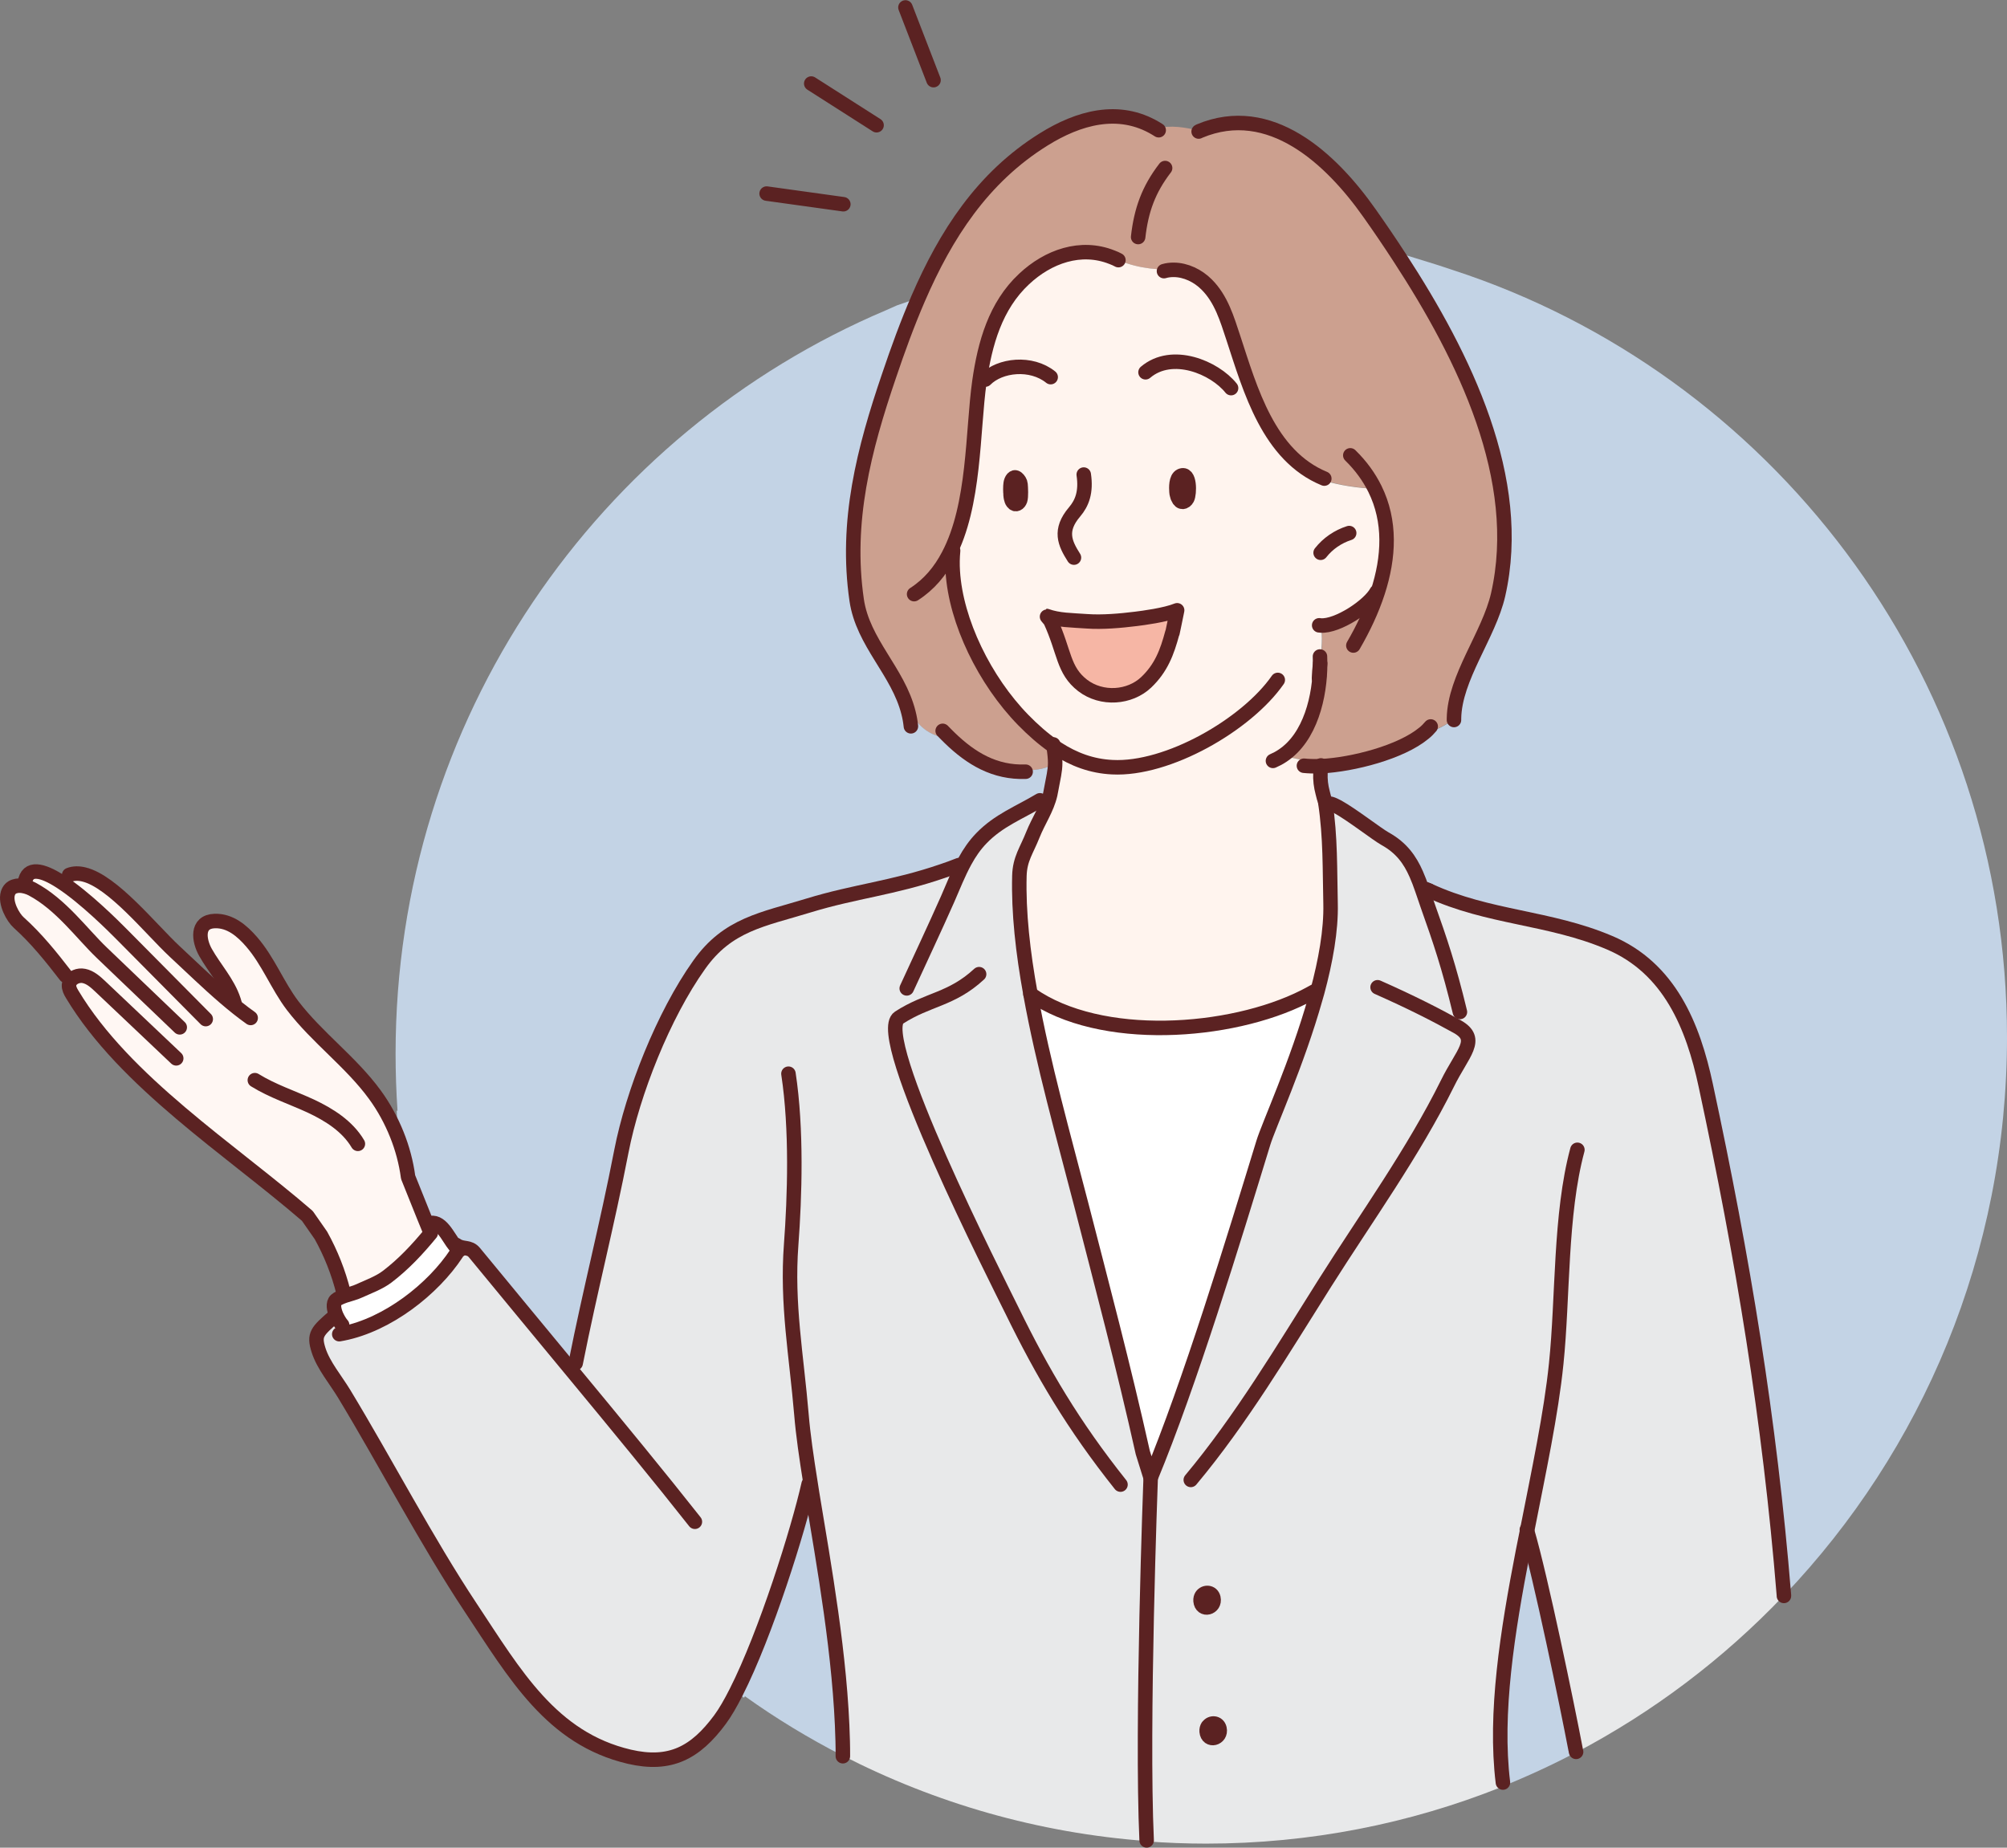 <svg width="126" height="116" viewBox="0 0 126 116" fill="none" xmlns="http://www.w3.org/2000/svg">
<rect x="0" y="0" width="126" height="116" fill="#808080" stroke="none"/>
<g clip-path="url(#clip0_11865_2223)">
<path d="M98.908 110.035C97.407 110.827 95.855 111.537 94.273 112.176C94.253 112.105 94.223 112.034 94.203 111.953L94.354 111.912C93.82 107.56 94.636 102.427 95.613 97.395C95.694 96.959 95.785 96.523 95.875 96.087C96.742 99.039 98.394 107.043 98.928 109.843C98.928 109.903 98.928 109.964 98.928 110.025C98.928 110.025 98.918 110.025 98.908 110.035Z" fill="#C3D3E5"/>
<path d="M84.057 50.539C83.745 50.356 83.483 50.062 83.342 49.727L83.04 49.778C82.929 49.362 82.878 48.967 82.898 48.51C82.898 48.378 82.909 48.246 82.929 48.104C84.944 48.003 87.956 47.222 89.387 46.035C90.082 45.893 90.737 45.578 91.281 45.132C91.321 42.555 93.467 39.908 94.052 37.362C95.704 30.108 91.936 22.429 87.876 16.201L88.218 16.008L90.153 16.606L90.687 16.779L92.168 17.276C111.855 24.133 126 42.971 126 65.126C126 78.73 120.67 91.076 112.006 100.165C111.109 89.108 109.426 78.994 107.099 68.16C106.293 64.437 104.832 60.805 101.054 59.192C97.266 57.579 93.457 57.65 89.719 55.916C89.447 55.581 89.175 55.246 88.933 54.891C88.541 53.998 88.007 53.237 86.979 52.669C86.445 52.375 84.903 51.168 84.017 50.671L84.087 50.549L84.057 50.539Z" fill="#C3D3E5"/>
<path d="M76.551 108.524C76.46 108.128 75.997 108.118 75.826 108.392C75.775 108.473 75.745 108.574 75.755 108.706C75.816 109.386 76.702 109.153 76.561 108.524H76.551ZM79.322 71.771C79.644 70.706 81.448 66.77 82.596 62.692C82.636 62.56 82.667 62.428 82.707 62.306C83.231 60.369 83.584 58.421 83.543 56.757C83.493 54.657 83.543 52.547 83.211 50.387H83.221C83.15 50.174 83.09 49.981 83.049 49.798L83.352 49.748C83.503 50.082 83.755 50.377 84.067 50.559L83.997 50.681C84.893 51.178 86.435 52.385 86.959 52.679C87.986 53.247 88.52 54.008 88.913 54.901C89.165 55.256 89.427 55.591 89.699 55.925C93.437 57.66 97.245 57.589 101.034 59.202C104.812 60.805 106.283 64.436 107.079 68.17C109.406 79.014 111.089 89.128 111.985 100.175C111.985 100.175 111.965 100.195 111.955 100.205C108.187 104.151 103.784 107.489 98.908 110.045C98.908 109.984 98.908 109.924 98.908 109.863C98.374 107.063 96.722 99.059 95.855 96.107C95.764 96.543 95.684 96.979 95.593 97.416C94.616 102.457 93.8 107.59 94.334 111.932L94.183 111.973C94.203 112.044 94.223 112.115 94.253 112.196C88.51 114.488 82.264 115.746 75.715 115.746C74.455 115.746 73.206 115.696 71.977 115.604V115.554C71.644 108.341 72.229 92.81 72.229 92.81C74.687 86.886 77.418 77.928 79.302 71.781L79.322 71.771ZM75.372 100.51C75.433 101.189 76.319 100.956 76.178 100.327C76.088 99.931 75.624 99.921 75.443 100.195C75.392 100.276 75.362 100.378 75.372 100.51Z" fill="#E8E9EA"/>
<path d="M83.15 30.047C79.644 28.607 78.506 24.468 77.438 21.212C77.045 20.025 76.682 18.777 75.765 17.864C75.211 17.316 74.455 16.941 73.69 16.941V16.921C72.35 16.961 71.01 16.758 69.821 16.15C67.866 15.369 65.811 16.099 64.3 17.519C62.496 19.203 61.841 21.567 61.499 23.951C61.055 27.085 61.227 31.701 59.554 34.866C59.635 35.211 59.725 35.546 59.816 35.88C60.008 39.025 61.831 42.738 64.239 45.203C64.854 45.832 65.489 46.39 66.143 46.846C66.214 47.303 66.244 47.617 66.244 47.891C65.801 48.236 65.035 48.388 64.4 48.337V48.449C62.446 48.53 60.955 47.617 59.635 46.339C58.607 46.319 57.58 45.67 57.207 44.696L57.045 44.736C56.391 42.129 54.184 40.354 53.791 37.656C53.076 32.725 54.245 28.211 55.826 23.575C56.391 21.932 56.975 20.299 57.66 18.716C59.373 14.75 61.67 11.149 65.529 8.744C67.695 7.395 70.234 6.644 72.591 8.065C73.518 7.842 74.415 7.984 75.332 8.227C79.745 6.381 83.573 9.931 86.012 13.401C86.636 14.283 87.271 15.216 87.896 16.18C91.956 22.409 95.724 30.088 94.072 37.341C93.487 39.887 91.341 42.535 91.301 45.112C90.747 45.558 90.092 45.862 89.407 46.014C87.976 47.201 84.964 47.983 82.949 48.084C82.919 48.084 82.888 48.084 82.868 48.084C82.868 48.003 82.848 47.922 82.848 47.84C82.173 47.8 81.165 47.587 80.521 47.435C82.304 46.268 82.909 43.681 82.898 41.642C82.979 40.831 83.08 39.877 82.929 39.258C83.987 39.34 85.981 38.021 86.445 37.148L86.515 37.169C87.231 34.967 87.342 32.715 86.334 30.676C85.256 30.636 84.178 30.463 83.13 30.169L83.17 30.037L83.15 30.047Z" fill="#CCA08F"/>
<path d="M82.697 62.296C82.657 62.428 82.626 62.56 82.586 62.682C82.344 62.682 82.103 62.651 81.881 62.58C82.092 62.469 82.304 62.357 82.505 62.246L82.697 62.296Z" fill="#FFF4EE"/>
<path d="M73.891 38.325C73.821 38.69 73.609 39.684 73.599 39.735C73.267 40.973 72.894 41.957 71.957 42.85C70.929 43.823 69.176 43.965 67.967 43.042C66.728 42.079 66.849 40.942 65.942 38.974C65.942 38.974 65.69 38.68 65.7 38.68C66.466 38.954 67.242 38.944 68.229 39.015C69.216 39.086 70.345 38.985 71.322 38.863C71.735 38.812 73.156 38.63 73.901 38.325H73.891Z" fill="#F6B6A5"/>
<path d="M82.586 62.691C81.448 66.769 79.644 70.706 79.312 71.771C77.428 77.918 74.697 86.876 72.239 92.8L71.745 91.217C70.526 85.76 69.156 80.606 67.886 75.666C66.788 71.375 65.478 66.78 64.693 62.428C64.693 62.428 64.713 62.428 64.723 62.428C69.075 65.491 77.226 64.923 81.881 62.58C82.103 62.661 82.344 62.691 82.586 62.681V62.691Z" fill="white"/>
<path d="M64.058 30.402C64.048 30.27 63.947 30.108 63.846 30.027C63.625 29.844 63.474 30.139 63.443 30.341C63.413 30.524 63.413 30.889 63.443 31.072C63.443 31.143 63.464 31.204 63.474 31.275C63.494 31.366 63.524 31.467 63.584 31.538C63.756 31.762 63.977 31.609 64.048 31.396C64.118 31.183 64.088 30.615 64.068 30.402H64.058ZM66.144 46.846C65.478 46.39 64.854 45.832 64.239 45.203C61.831 42.738 60.008 39.025 59.816 35.88C59.726 35.545 59.635 35.2 59.554 34.866C61.227 31.701 61.056 27.095 61.499 23.95C61.831 21.567 62.486 19.203 64.3 17.519C65.821 16.109 67.866 15.368 69.821 16.149C71.01 16.758 72.35 16.961 73.69 16.92V16.941C74.456 16.941 75.221 17.316 75.765 17.864C76.682 18.777 77.045 20.025 77.438 21.212C78.506 24.468 79.654 28.607 83.15 30.047L83.11 30.179C84.148 30.473 85.226 30.646 86.314 30.686C87.322 32.725 87.211 34.977 86.495 37.179L86.425 37.158C85.961 38.031 83.977 39.349 82.909 39.268C83.06 39.897 82.959 40.841 82.878 41.652C82.878 43.691 82.274 46.288 80.501 47.445C81.145 47.597 82.153 47.81 82.828 47.85C82.828 47.932 82.838 48.013 82.848 48.094C82.858 48.226 82.878 48.368 82.898 48.5C82.878 48.956 82.939 49.352 83.04 49.768C83.09 49.96 83.15 50.153 83.211 50.356H83.201C83.543 52.527 83.483 54.637 83.533 56.737C83.573 58.401 83.211 60.348 82.697 62.286L82.505 62.235C82.304 62.347 82.103 62.458 81.881 62.57C77.226 64.913 69.075 65.481 64.723 62.418C64.723 62.418 64.703 62.407 64.693 62.397C64.219 59.79 63.937 57.285 63.998 54.982C64.028 53.917 64.451 53.399 64.844 52.405C65.196 51.523 65.71 50.792 65.932 49.879C65.952 49.808 65.962 49.747 65.972 49.676C66.133 48.784 66.244 48.408 66.244 47.891C66.244 47.617 66.214 47.303 66.144 46.846ZM73.599 39.725C73.599 39.725 73.821 38.68 73.891 38.315C73.156 38.619 71.735 38.791 71.312 38.852C70.335 38.974 69.206 39.076 68.219 39.005C67.242 38.934 66.456 38.944 65.69 38.67L65.932 38.964C66.839 40.932 66.708 42.068 67.957 43.032C69.156 43.955 70.909 43.803 71.947 42.839C72.894 41.946 73.267 40.962 73.589 39.725H73.599ZM74.546 31.295C74.697 31.011 74.738 29.601 74.133 29.875C73.831 30.017 73.851 30.615 73.871 30.889C73.871 30.97 73.921 31.122 73.942 31.204C73.942 31.224 73.952 31.244 73.962 31.265C74.103 31.609 74.395 31.559 74.536 31.295H74.546Z" fill="#FFF4EE"/>
<path d="M46.709 106.586C46.547 106.475 46.376 106.353 46.215 106.241C48.069 102.589 50.124 96.046 50.769 93.165L50.88 93.145C50.91 93.338 50.94 93.531 50.97 93.723C51.716 98.278 52.764 103.999 52.895 109.315C52.895 109.619 52.905 109.924 52.905 110.228C50.769 109.132 48.714 107.885 46.769 106.495L46.709 106.586Z" fill="#C3D3E5"/>
<path d="M26.881 76.823C27.687 76.529 28.11 77.665 28.573 78.223C28.624 78.284 28.664 78.334 28.714 78.375L28.684 78.415L28.654 78.689C27.183 80.931 24.331 83.153 21.521 83.711C21.48 83.579 21.48 83.437 21.5 83.295L21.47 83.173C21.349 83.041 21.208 82.818 21.097 82.564C20.946 82.209 20.876 81.804 21.087 81.611C21.208 81.499 21.42 81.418 21.642 81.337C21.944 81.236 22.296 81.144 22.518 81.043C23.092 80.779 23.798 80.525 24.301 80.14C25.319 79.359 26.216 78.405 27.032 77.411L26.8 76.843L26.87 76.813L26.881 76.823Z" fill="white"/>
<path d="M35.928 86.085C33.742 83.447 31.576 80.84 29.782 78.638C29.46 78.253 29.097 78.446 28.684 78.192L28.563 78.233C28.1 77.675 27.687 76.539 26.87 76.833L26.8 76.863L26.609 76.397L25.611 73.911C25.48 72.998 25.248 72.106 24.906 71.243C24.936 70.736 24.936 70.239 24.906 69.732H24.956C24.876 68.545 24.835 67.358 24.835 66.151C24.835 45.152 37.54 27.136 55.625 19.477L56.31 19.173L57.65 18.706H57.67C56.985 20.289 56.391 21.932 55.837 23.575C54.255 28.211 53.086 32.725 53.801 37.656C54.194 40.354 56.401 42.129 57.056 44.736L57.217 44.696C57.59 45.67 58.617 46.329 59.645 46.339C60.965 47.617 62.456 48.52 64.4 48.449V48.337C65.045 48.388 65.811 48.236 66.254 47.891C66.254 48.408 66.144 48.794 65.982 49.677C65.972 49.748 65.952 49.819 65.942 49.88C65.791 50.052 65.64 50.224 65.489 50.397L65.297 50.224C63.977 51.016 62.708 51.482 61.62 52.608C61.207 53.034 60.874 53.521 60.592 54.039L60.421 53.937C59.967 54.059 59.534 54.272 59.151 54.546L59.192 54.668C56.099 55.733 53.691 55.936 50.779 56.828C47.907 57.711 45.711 58.005 43.908 60.561C41.671 63.706 39.747 68.575 39.031 72.258C38.114 76.985 37.097 80.85 36.16 85.567H36.18C36.109 85.74 36.039 85.902 35.958 86.064L35.928 86.085Z" fill="#C3D3E5"/>
<path d="M64.693 62.408C64.693 62.408 64.693 62.408 64.693 62.418C65.478 66.77 66.778 71.375 67.886 75.656C69.156 80.596 70.526 85.75 71.745 91.207L72.239 92.79C72.239 92.79 71.655 108.311 71.987 115.533V115.584C65.156 115.077 58.708 113.2 52.905 110.218C52.905 109.913 52.905 109.609 52.895 109.305C52.764 103.989 51.716 98.268 50.97 93.713C50.94 93.52 50.91 93.328 50.88 93.135L50.769 93.155C50.134 96.036 48.069 102.579 46.215 106.231C45.862 106.921 45.52 107.509 45.197 107.956C43.656 110.035 42.074 110.877 39.505 110.279C34.618 109.142 32.311 105.095 29.561 100.936C26.8 96.777 24.201 91.765 21.611 87.505C21.077 86.622 20.302 85.709 19.999 84.756C19.687 83.772 19.898 83.589 21.037 82.595L21.108 82.564C21.218 82.808 21.359 83.041 21.48 83.173L21.511 83.295C21.48 83.427 21.49 83.569 21.531 83.711C24.352 83.153 27.193 80.921 28.664 78.689L28.694 78.415L28.724 78.375C28.724 78.375 28.624 78.284 28.583 78.223L28.704 78.182C29.117 78.436 29.48 78.243 29.802 78.628C31.606 80.83 33.772 83.437 35.948 86.074C36.029 85.912 36.099 85.75 36.17 85.577H36.15C37.097 80.85 38.104 76.985 39.021 72.268C39.736 68.586 41.671 63.716 43.898 60.572C45.701 58.025 47.897 57.721 50.769 56.839C53.681 55.946 56.089 55.743 59.182 54.678L59.141 54.556C59.524 54.282 59.957 54.069 60.411 53.947L60.582 54.049C60.864 53.531 61.197 53.044 61.61 52.618C62.698 51.503 63.977 51.026 65.287 50.235L65.478 50.407C65.63 50.235 65.781 50.062 65.932 49.89C65.72 50.803 65.196 51.533 64.844 52.416C64.451 53.41 64.028 53.927 63.998 54.992C63.937 57.295 64.219 59.811 64.693 62.408Z" fill="#E8E9EA"/>
<path d="M4.332 61.849C4.332 61.779 4.352 61.718 4.383 61.667L4.161 61.576C4.101 61.505 4.05 61.434 3.99 61.363L4.121 61.251C3.214 60.074 2.287 58.918 1.179 57.924C0.806 57.589 0.312 56.686 0.494 56.087C0.564 55.854 0.715 55.712 0.907 55.651C0.997 55.621 1.108 55.601 1.209 55.601L1.552 55.418C1.713 54.363 2.67 54.627 3.788 55.347C4.272 55.347 4.755 55.246 5.219 55.063L5.259 54.891C7.083 55.337 9.451 58.329 10.952 59.719C11.919 60.622 12.997 61.667 14.085 62.6C14.266 62.691 14.458 62.752 14.659 62.793C14.297 61.677 13.46 60.794 12.896 59.79C12.473 59.05 12.292 57.853 13.47 57.812C14.438 57.782 15.193 58.431 15.788 59.121C16.836 60.328 17.41 61.87 18.357 63.117C19.898 65.136 22.034 66.668 23.526 68.717C24.09 69.488 24.553 70.34 24.906 71.223C25.248 72.075 25.49 72.978 25.611 73.891L26.608 76.376L26.8 76.843L27.032 77.411C26.216 78.405 25.329 79.359 24.301 80.14C23.798 80.525 23.092 80.779 22.518 81.043C22.286 81.154 21.944 81.235 21.642 81.337L21.571 81.114C21.259 79.866 20.785 78.669 20.16 77.543L19.304 76.315C14.458 72.136 7.849 67.926 4.544 62.407C4.433 62.225 4.322 62.032 4.342 61.819L4.332 61.849Z" fill="#FFF7F3"/>
<path d="M83.564 50.468C83.674 50.499 83.825 50.57 83.997 50.661C84.893 51.158 86.435 52.365 86.959 52.659C87.987 53.227 88.52 53.988 88.913 54.881C89.185 55.49 89.387 56.169 89.639 56.88C90.415 59.06 90.969 60.694 91.654 63.534" stroke="#5B2222" stroke-width="0.91" stroke-linecap="round" stroke-linejoin="round"/>
<path d="M86.485 61.982C88.571 62.905 90.163 63.717 91.493 64.457C92.913 65.258 91.815 66.1 90.868 68.028C88.722 72.359 85.77 76.448 83.18 80.546C80.541 84.725 77.931 89.118 74.758 92.912" stroke="#5B2222" stroke-width="0.91" stroke-linecap="round" stroke-linejoin="round"/>
<path d="M83.251 50.478C83.251 50.478 83.221 50.407 83.211 50.367C83.14 50.164 83.08 49.971 83.04 49.778C82.929 49.362 82.878 48.967 82.898 48.51C82.898 48.378 82.909 48.246 82.929 48.104C82.929 48.084 82.929 48.074 82.929 48.054" stroke="#5B2222" stroke-width="0.91" stroke-linecap="round" stroke-linejoin="round"/>
<path d="M66.123 46.735C66.123 46.735 66.133 46.806 66.144 46.846C66.214 47.303 66.244 47.617 66.244 47.891C66.244 48.409 66.133 48.794 65.972 49.677C65.962 49.748 65.942 49.819 65.932 49.88C65.72 50.793 65.196 51.523 64.844 52.406C64.451 53.4 64.028 53.917 63.998 54.982C63.937 57.285 64.219 59.801 64.693 62.398C64.693 62.398 64.693 62.398 64.693 62.408C65.478 66.76 66.778 71.365 67.886 75.646C69.156 80.586 70.526 85.74 71.745 91.197L72.239 92.78C74.697 86.856 77.428 77.898 79.312 71.751C79.634 70.686 81.438 66.75 82.586 62.672C82.626 62.54 82.657 62.408 82.697 62.286C83.221 60.349 83.573 58.401 83.533 56.737C83.483 54.637 83.533 52.527 83.201 50.367" stroke="#5B2222" stroke-width="0.91" stroke-linecap="round" stroke-linejoin="round"/>
<path d="M65.287 50.245C63.967 51.036 62.698 51.502 61.61 52.629C61.197 53.055 60.864 53.541 60.582 54.059C60.159 54.83 59.836 55.662 59.494 56.443C58.658 58.33 57.781 60.186 56.925 62.053" stroke="#5B2222" stroke-width="0.91" stroke-linecap="round" stroke-linejoin="round"/>
<path d="M61.469 61.16C59.726 62.773 58.255 62.712 56.441 63.889C54.758 64.985 62.587 80.353 63.534 82.281C65.448 86.196 67.373 89.473 70.345 93.206" stroke="#5B2222" stroke-width="0.91" stroke-linecap="round" stroke-linejoin="round"/>
<path d="M14.73 63.007C14.71 62.935 14.69 62.875 14.669 62.804C14.307 61.688 13.47 60.805 12.906 59.801C12.483 59.06 12.302 57.863 13.481 57.823C14.448 57.792 15.203 58.442 15.798 59.131C16.846 60.339 17.42 61.88 18.367 63.128C19.909 65.147 22.044 66.679 23.536 68.728C24.1 69.499 24.563 70.351 24.916 71.234C25.258 72.086 25.5 72.989 25.621 73.901L26.619 76.387L26.81 76.853L27.042 77.422C26.226 78.416 25.339 79.369 24.311 80.15C23.808 80.536 23.102 80.79 22.528 81.053C22.296 81.165 21.954 81.246 21.651 81.347C21.43 81.429 21.218 81.51 21.097 81.621C20.886 81.814 20.956 82.21 21.108 82.575C21.218 82.818 21.359 83.052 21.48 83.183" stroke="#5B2222" stroke-width="0.91" stroke-linecap="round" stroke-linejoin="round"/>
<path d="M15.737 63.909C15.193 63.524 14.639 63.078 14.095 62.611C13.007 61.678 11.939 60.633 10.962 59.73C9.461 58.33 7.083 55.337 5.269 54.901C4.937 54.82 4.625 54.82 4.342 54.932" stroke="#5B2222" stroke-width="0.91" stroke-linecap="round" stroke-linejoin="round"/>
<path d="M22.468 71.812C21.813 70.706 20.674 69.986 19.506 69.438C18.337 68.9 17.098 68.495 15.999 67.815" stroke="#5B2222" stroke-width="0.91" stroke-linecap="round" stroke-linejoin="round"/>
<path d="M4.121 61.251C3.214 60.075 2.287 58.918 1.179 57.924C0.806 57.589 0.312 56.687 0.494 56.088C0.564 55.855 0.715 55.713 0.907 55.652C0.997 55.621 1.108 55.601 1.209 55.601C1.491 55.601 1.783 55.692 2.015 55.814C3.829 56.778 5.138 58.614 6.388 59.811C8.02 61.373 9.652 62.935 11.284 64.498" stroke="#5B2222" stroke-width="0.91" stroke-linecap="round" stroke-linejoin="round"/>
<path d="M12.916 63.98C11.143 62.195 9.38 60.41 7.607 58.624C7.184 58.198 5.34 56.342 3.798 55.347C2.68 54.627 1.713 54.364 1.562 55.419" stroke="#5B2222" stroke-width="0.91" stroke-linecap="round" stroke-linejoin="round"/>
<path d="M82.505 62.246C82.304 62.357 82.103 62.469 81.881 62.58C77.226 64.924 69.075 65.492 64.723 62.428C64.723 62.428 64.703 62.418 64.693 62.408" stroke="#5B2222" stroke-width="0.91" stroke-linecap="round" stroke-linejoin="round"/>
<path d="M89.709 55.905C93.447 57.64 97.255 57.569 101.044 59.182C104.822 60.785 106.293 64.416 107.089 68.149C109.416 78.994 111.099 89.108 111.995 100.155C111.995 100.165 111.995 100.175 111.995 100.195" stroke="#5B2222" stroke-width="0.91" stroke-linecap="round" stroke-linejoin="round"/>
<path d="M89.528 55.824C89.588 55.854 89.649 55.885 89.709 55.905" stroke="#5B2222" stroke-width="0.91" stroke-linecap="round" stroke-linejoin="round"/>
<path d="M99.029 72.187C97.931 76.255 98.132 81.449 97.699 85.618C97.376 88.783 96.601 92.384 95.875 96.087C95.785 96.523 95.704 96.959 95.613 97.396C94.636 102.437 93.82 107.57 94.354 111.912" stroke="#5B2222" stroke-width="0.91" stroke-linecap="round" stroke-linejoin="round"/>
<path d="M52.915 110.259V110.228C52.915 109.924 52.915 109.62 52.905 109.315C52.774 104 51.726 98.278 50.98 93.724C50.95 93.531 50.92 93.338 50.89 93.145C50.628 91.512 50.416 90.041 50.315 88.814C50.003 85.091 49.388 81.885 49.67 78.132C49.892 75.149 50.033 70.909 49.499 67.409" stroke="#5B2222" stroke-width="0.91" stroke-linecap="round" stroke-linejoin="round"/>
<path d="M60.199 54.312C59.846 54.455 59.504 54.576 59.172 54.688C56.078 55.753 53.67 55.956 50.759 56.849C47.887 57.731 45.691 58.025 43.888 60.582C41.651 63.726 39.726 68.596 39.011 72.278C38.094 77.005 37.077 80.87 36.14 85.587" stroke="#5B2222" stroke-width="0.91" stroke-linecap="round" stroke-linejoin="round"/>
<path d="M63.443 31.072C63.443 31.143 63.464 31.204 63.474 31.275C63.494 31.366 63.524 31.468 63.584 31.539C63.756 31.762 63.977 31.61 64.048 31.396C64.118 31.183 64.088 30.615 64.068 30.402C64.058 30.27 63.957 30.108 63.856 30.027C63.635 29.845 63.484 30.139 63.453 30.341C63.423 30.524 63.423 30.889 63.453 31.072H63.443Z" stroke="#5B2222" stroke-width="0.91" stroke-linecap="round" stroke-linejoin="round"/>
<path d="M73.942 31.204C73.942 31.204 73.952 31.244 73.962 31.265C74.103 31.61 74.395 31.559 74.536 31.295C74.687 31.011 74.728 29.601 74.123 29.875C73.821 30.017 73.841 30.616 73.861 30.889C73.861 30.971 73.911 31.123 73.932 31.204H73.942Z" stroke="#5B2222" stroke-width="0.91" stroke-linecap="round" stroke-linejoin="round"/>
<path d="M68.038 29.794C68.199 30.89 67.937 31.579 67.463 32.137C66.476 33.294 66.849 34.105 67.423 35.008" stroke="#5B2222" stroke-width="0.91" stroke-linecap="round" stroke-linejoin="round"/>
<path d="M61.862 23.829C62.778 22.906 64.743 22.693 65.962 23.677" stroke="#5B2222" stroke-width="0.91" stroke-linecap="round" stroke-linejoin="round"/>
<path d="M71.916 23.372C73.589 21.952 76.249 23.068 77.287 24.367" stroke="#5B2222" stroke-width="0.91" stroke-linecap="round" stroke-linejoin="round"/>
<path d="M59.836 34.572C59.796 34.988 59.786 35.424 59.816 35.88C60.008 39.025 61.831 42.738 64.239 45.203C64.854 45.832 65.489 46.39 66.144 46.846C66.214 46.897 66.295 46.948 66.365 46.998C67.413 47.678 68.541 48.104 69.831 48.165C73.307 48.348 78.264 45.497 80.219 42.687" stroke="#5B2222" stroke-width="0.91" stroke-linecap="round" stroke-linejoin="round"/>
<path d="M73.599 39.725C73.267 40.963 72.894 41.947 71.957 42.839C70.929 43.813 69.176 43.955 67.967 43.032C66.728 42.068 66.849 40.932 65.942 38.964C65.942 38.964 65.69 38.67 65.7 38.67C66.466 38.944 67.242 38.934 68.229 39.005C69.216 39.076 70.345 38.974 71.322 38.853C71.735 38.802 73.156 38.619 73.901 38.315C73.831 38.68 73.619 39.674 73.609 39.725H73.599Z" stroke="#5B2222" stroke-width="0.91" stroke-linecap="round" stroke-linejoin="round"/>
<path d="M73.075 17.022C73.277 16.961 73.478 16.941 73.68 16.941C74.445 16.941 75.211 17.316 75.755 17.864C76.672 18.777 77.035 20.025 77.428 21.212C78.496 24.468 79.644 28.607 83.14 30.047" stroke="#5B2222" stroke-width="0.91" stroke-linecap="round" stroke-linejoin="round"/>
<path d="M71.453 14.882C71.645 13.188 72.108 11.899 73.146 10.55" stroke="#5B2222" stroke-width="0.91" stroke-linecap="round" stroke-linejoin="round"/>
<path d="M82.818 39.259C82.818 39.259 82.878 39.259 82.909 39.269C83.966 39.35 85.961 38.031 86.425 37.159" stroke="#5B2222" stroke-width="0.91" stroke-linecap="round" stroke-linejoin="round"/>
<path d="M70.214 16.332C70.083 16.261 69.952 16.2 69.811 16.15C67.856 15.369 65.801 16.099 64.29 17.519C62.486 19.203 61.831 21.567 61.489 23.951C61.045 27.085 61.217 31.701 59.544 34.866C59.03 35.85 58.335 36.692 57.388 37.301" stroke="#5B2222" stroke-width="0.91" stroke-linecap="round" stroke-linejoin="round"/>
<path d="M82.909 34.704C83.362 34.126 83.997 33.69 84.702 33.466" stroke="#5B2222" stroke-width="0.91" stroke-linecap="round" stroke-linejoin="round"/>
<path d="M84.772 28.587C85.448 29.246 85.951 29.956 86.314 30.687C87.322 32.726 87.211 34.978 86.495 37.179C86.123 38.325 85.589 39.452 84.964 40.527" stroke="#5B2222" stroke-width="0.91" stroke-linecap="round" stroke-linejoin="round"/>
<path d="M72.743 8.176C72.692 8.146 72.632 8.105 72.582 8.075C70.224 6.655 67.685 7.405 65.519 8.755C61.67 11.149 59.373 14.75 57.65 18.727C56.965 20.309 56.371 21.942 55.816 23.586C54.235 28.221 53.066 32.736 53.781 37.666C54.174 40.364 56.381 42.139 57.035 44.747C57.106 45.02 57.156 45.304 57.187 45.599" stroke="#5B2222" stroke-width="0.91" stroke-linecap="round" stroke-linejoin="round"/>
<path d="M59.181 45.883C59.333 46.035 59.484 46.197 59.635 46.339C60.955 47.617 62.446 48.52 64.39 48.449" stroke="#5B2222" stroke-width="0.91" stroke-linecap="round" stroke-linejoin="round"/>
<path d="M82.868 41.216C82.868 41.358 82.878 41.511 82.878 41.663C82.878 43.702 82.274 46.299 80.501 47.455C80.319 47.577 80.128 47.678 79.916 47.77" stroke="#5B2222" stroke-width="0.91" stroke-linecap="round" stroke-linejoin="round"/>
<path d="M81.861 48.074C82.143 48.104 82.475 48.114 82.848 48.104C82.878 48.104 82.909 48.104 82.929 48.104C84.944 48.003 87.956 47.222 89.387 46.035C89.558 45.903 89.699 45.751 89.82 45.609" stroke="#5B2222" stroke-width="0.91" stroke-linecap="round" stroke-linejoin="round"/>
<path d="M75.251 8.258C75.251 8.258 75.292 8.237 75.312 8.227C79.725 6.381 83.553 9.931 85.992 13.401C86.616 14.283 87.251 15.217 87.876 16.18C91.936 22.409 95.704 30.088 94.052 37.341C93.467 39.888 91.321 42.535 91.281 45.112C91.281 45.142 91.281 45.173 91.281 45.203" stroke="#5B2222" stroke-width="0.91" stroke-linecap="round" stroke-linejoin="round"/>
<path d="M21.299 83.762C21.369 83.752 21.45 83.731 21.521 83.721C24.342 83.163 27.183 80.931 28.654 78.7" stroke="#5B2222" stroke-width="0.91" stroke-linecap="round" stroke-linejoin="round"/>
<path d="M28.644 78.162C28.644 78.162 28.674 78.182 28.684 78.192C29.097 78.446 29.46 78.253 29.782 78.639C31.586 80.84 33.752 83.447 35.928 86.085C38.699 89.432 41.5 92.841 43.625 95.539" stroke="#5B2222" stroke-width="0.91" stroke-linecap="round" stroke-linejoin="round"/>
<path d="M21.037 82.605C19.898 83.589 19.687 83.782 19.999 84.766C20.302 85.719 21.077 86.632 21.611 87.515C24.191 91.775 26.8 96.787 29.561 100.946C32.321 105.105 34.618 109.142 39.505 110.289C42.074 110.887 43.656 110.045 45.197 107.966C45.52 107.53 45.862 106.941 46.215 106.241C48.069 102.589 50.124 96.046 50.769 93.165" stroke="#5B2222" stroke-width="0.91" stroke-linecap="round" stroke-linejoin="round"/>
<path d="M26.881 76.823C27.687 76.529 28.11 77.665 28.573 78.223C28.624 78.284 28.664 78.334 28.714 78.375C28.765 78.415 28.815 78.446 28.865 78.476" stroke="#5B2222" stroke-width="0.91" stroke-linecap="round" stroke-linejoin="round"/>
<path d="M11.063 66.445C9.471 64.944 7.889 63.432 6.297 61.931C5.995 61.647 5.672 61.353 5.269 61.272C4.927 61.2 4.524 61.363 4.383 61.657C4.353 61.718 4.342 61.779 4.332 61.84C4.322 62.053 4.423 62.245 4.534 62.428C7.839 67.936 14.458 72.156 19.294 76.336L20.15 77.563C20.775 78.689 21.249 79.886 21.561 81.134" stroke="#5B2222" stroke-width="0.91" stroke-linecap="round" stroke-linejoin="round"/>
<path d="M95.855 96.036C95.855 96.036 95.855 96.067 95.865 96.087C96.732 99.039 98.384 107.043 98.918 109.843C98.918 109.893 98.938 109.934 98.948 109.985" stroke="#5B2222" stroke-width="0.91" stroke-linecap="round" stroke-linejoin="round"/>
<path d="M72.239 92.8C72.239 92.8 71.655 108.321 71.987 115.544" stroke="#5B2222" stroke-width="0.91" stroke-linecap="round" stroke-linejoin="round"/>
<path d="M75.443 100.195C75.392 100.276 75.362 100.378 75.372 100.51C75.433 101.189 76.319 100.956 76.178 100.327C76.088 99.931 75.624 99.921 75.443 100.195Z" stroke="#5B2222" stroke-width="0.91" stroke-linecap="round" stroke-linejoin="round"/>
<path d="M75.826 108.392C75.775 108.473 75.745 108.575 75.755 108.707C75.816 109.386 76.702 109.153 76.561 108.524C76.471 108.128 76.007 108.118 75.836 108.392H75.826Z" stroke="#5B2222" stroke-width="0.91" stroke-linecap="round" stroke-linejoin="round"/>
<path d="M48.129 12.153C49.731 12.376 51.343 12.599 52.945 12.822" stroke="#5B2222" stroke-width="0.91" stroke-linecap="round" stroke-linejoin="round"/>
<path d="M50.93 5.245C52.3 6.117 53.67 6.989 55.031 7.862" stroke="#5B2222" stroke-width="0.91" stroke-linecap="round" stroke-linejoin="round"/>
<path d="M56.844 0.467C57.428 1.988 58.023 3.51 58.607 5.032" stroke="#5B2222" stroke-width="0.91" stroke-linecap="round" stroke-linejoin="round"/>
<path d="M82.878 41.653C82.838 41.998 82.818 42.322 82.808 42.586" stroke="#5B2222" stroke-width="0.91" stroke-linecap="round" stroke-linejoin="round"/>
</g>
<defs>
<clipPath id="clip0_11865_2223">
<rect width="126" height="116" fill="white"/>
</clipPath>
</defs>
</svg>
